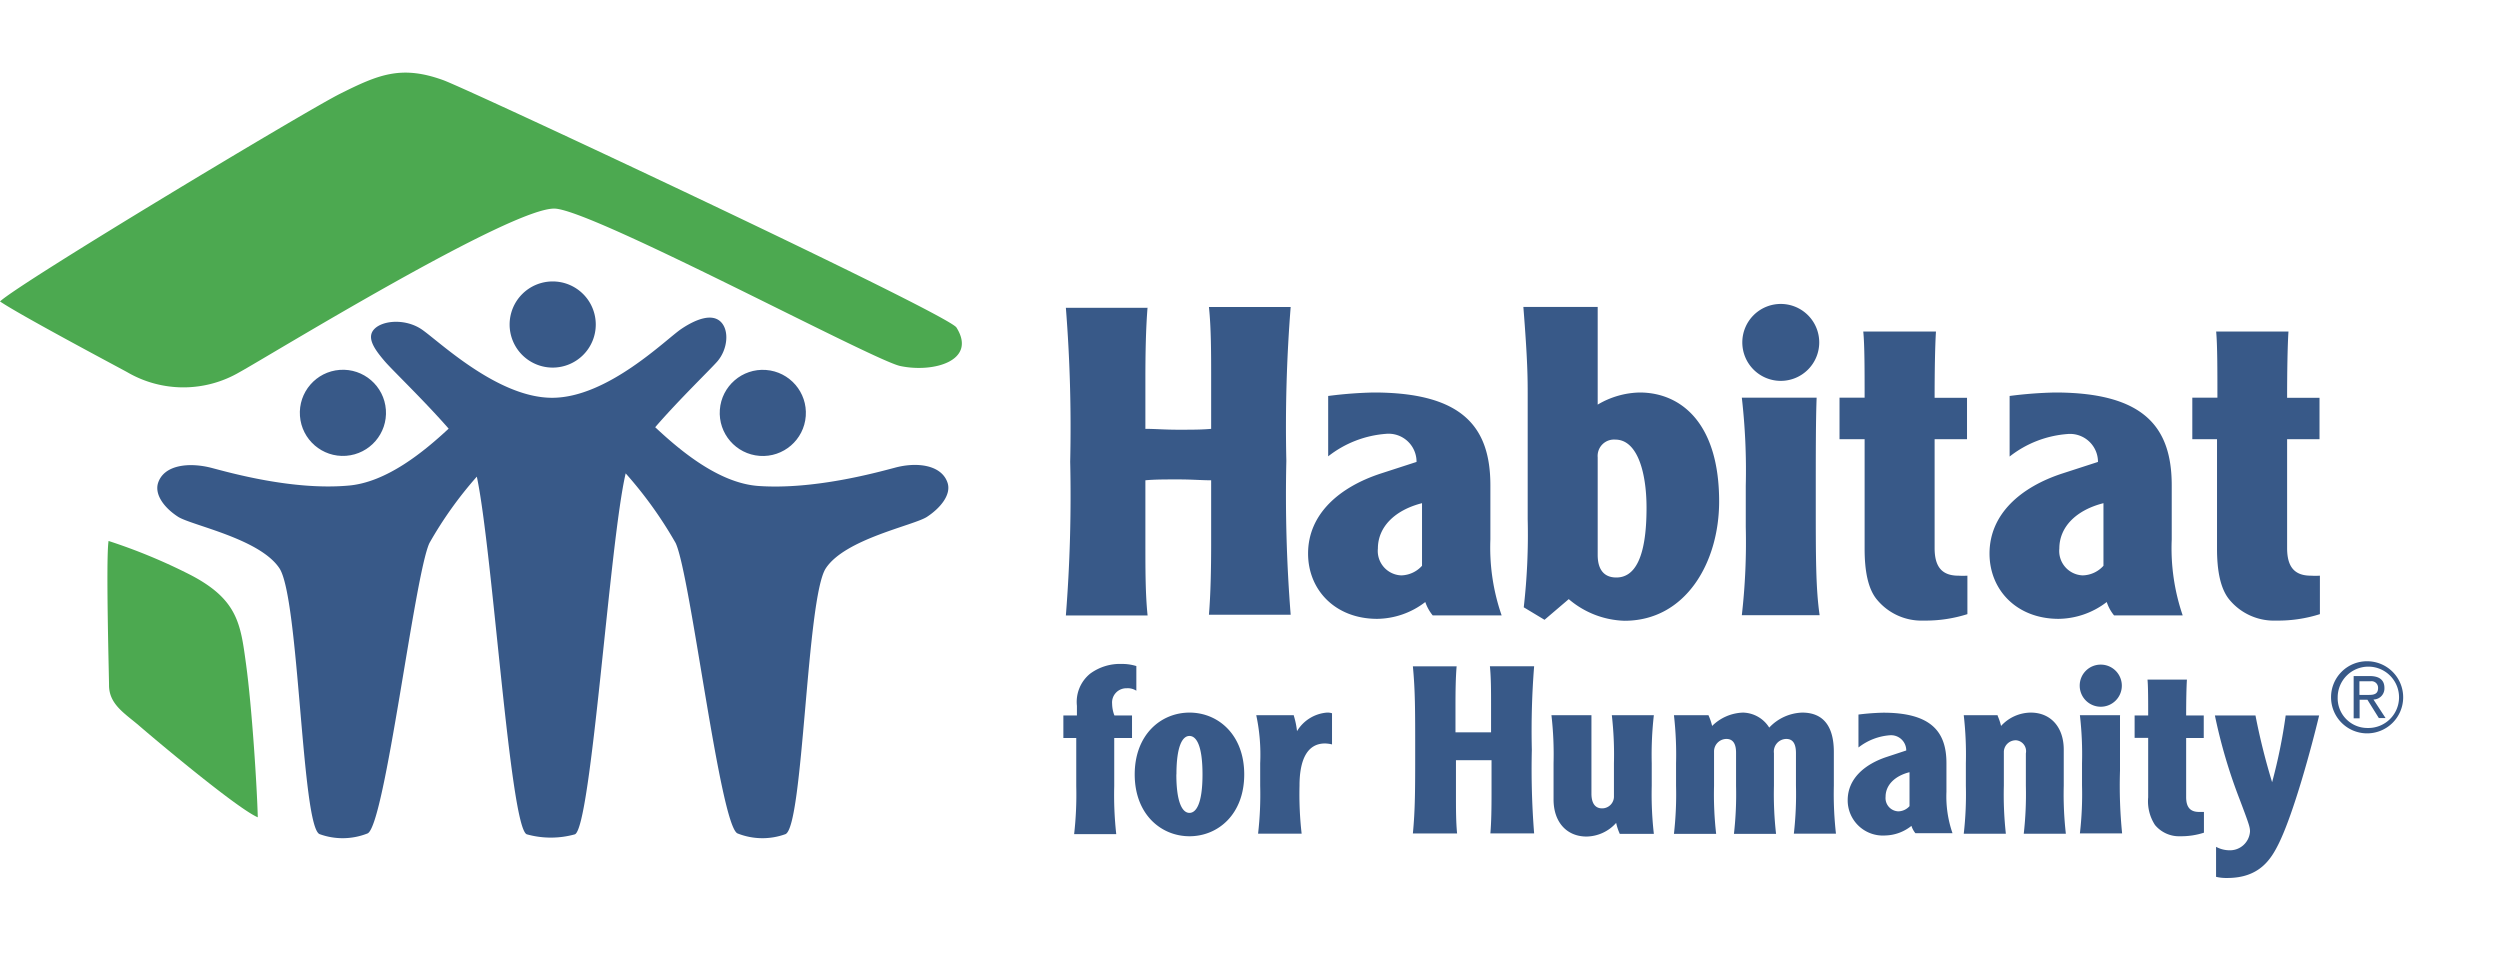 <?xml version="1.0" encoding="UTF-8"?>
<svg xmlns="http://www.w3.org/2000/svg" data-name="Layer 1" width="260" height="100" viewBox="0 0 260 100">
  <circle cx="35.67" cy="42.93" r="4.48" transform="rotate(-4.15 35.75 43.027)" fill="#385988"></circle>
  <circle cx="79.33" cy="42.93" r="4.48" transform="rotate(-85.84 79.338 42.936)" fill="#385988"></circle>
  <path d="M98.57 50.29C98 48.34 95.36 48 93 48.66c-1.87.49-8.37 2.29-14.14 1.88-4.14-.3-8.2-3.75-10.72-6.11 2.5-2.89 5.73-6 6.47-6.85 1.07-1.25 1.25-3.21.36-4.1s-2.5-.35-4.1.72-7.67 7.17-13.45 7.17-12-6.11-13.65-7.17-3.93-.89-4.82 0 0 2.13 1.07 3.38c.76.89 4.11 4.1 6.64 7-2.53 2.35-6.48 5.64-10.52 5.93-5.76.49-12.27-1.36-14.14-1.85-2.36-.61-5-.32-5.58 1.63-.33 1.21.7 2.55 2.09 3.45S27 56 29.06 59.1s2.31 26.9 4.18 27.65a7 7 0 0 0 5-.08c1.81-.92 4.87-26.86 6.42-30.19a40.66 40.66 0 0 1 4.93-6.91c1.65 7.75 3.46 36.6 5.2 37.2a9.32 9.32 0 0 0 5 0c1.71-.74 3.6-30.36 5.28-37.54a42.68 42.68 0 0 1 5.2 7.25c1.55 3.33 4.6 29.27 6.42 30.19a7 7 0 0 0 5 .08c1.87-.8 2.18-24.57 4.19-27.64s9.16-4.46 10.53-5.36 2.49-2.25 2.16-3.46z" fill="#385988"></path>
  <path d="M53 33.75a4.48 4.48 0 1 1 4.49 4.48A4.48 4.48 0 0 1 53 33.75z" fill="#385988"></path>
  <path d="M99.47 34.06c2.17 3.45-2.38 4.75-5.87 4-2.92-.66-31.53-16-35.82-16.36s-30 15.44-32.86 17a11.58 11.58 0 0 1-11.7 0C11.94 38 2.14 32.8 0 31.35c2.14-2 31.9-19.87 35.37-21.6 4-2 6.36-3 10.74-1.41 3.04 1.13 52.45 24.29 53.36 25.72zM11.29 56.26a58.58 58.58 0 0 1 8.46 3.5c5 2.58 5.27 5.14 5.84 9.32.61 4.45 1.14 12.74 1.22 15.92-2.1-.9-10.3-7.77-12.26-9.46-1.52-1.32-3.22-2.26-3.21-4.29 0-.82-.34-13.08-.05-14.99z" fill="#4ca950"></path>
  <path d="M246.23 68.77a3.75 3.75 0 1 1-3.8 3.74 3.74 3.74 0 0 1 3.8-3.74zm0 6.94a3.19 3.19 0 1 0-3.11-3.2 3.09 3.09 0 0 0 3.11 3.2zm-.82-1h-.63v-4.4h1.67c1 0 1.53.41 1.53 1.24a1.15 1.15 0 0 1-1.14 1.2l1.26 1.93h-.7l-1.19-1.91h-.81v1.91zm0-2.44h1c.69 0 .91-.24.91-.74a.68.68 0 0 0-.77-.68h-1.17v1.41zM119.35 31.92c-.18 2.2-.23 4.76-.23 7.5v5.18c1 0 2 .09 3.42.09s2.43 0 3.42-.09v-5.17c0-2.74 0-5.3-.23-7.5h8.5a157.83 157.83 0 0 0-.45 16 157.83 157.83 0 0 0 .45 16h-8.5c.18-2.2.23-4.76.23-7.5v-6.48c-1 0-2-.09-3.42-.09s-2.43 0-3.42.09v6.56c0 2.74 0 5.3.23 7.5h-8.5a157.83 157.83 0 0 0 .45-16 157.83 157.83 0 0 0-.45-16h8.5zM138.14 41.18a43.33 43.33 0 0 1 4.72-.36c9.31 0 12.14 3.64 12.14 9.66v5.62a21.5 21.5 0 0 0 1.17 7.9H149a4.5 4.5 0 0 1-.77-1.39 8.34 8.34 0 0 1-5 1.75c-4.36 0-7.19-3-7.19-6.79 0-4.13 3.28-6.92 7.55-8.32l3.73-1.21a2.91 2.91 0 0 0-3.19-2.92 11.07 11.07 0 0 0-6 2.34v-6.28zm9.75 11.15c-2.83.72-4.59 2.47-4.59 4.72a2.54 2.54 0 0 0 2.43 2.79 3 3 0 0 0 2.16-1v-6.51zM166.16 31.92v10.16a8.9 8.9 0 0 1 4.36-1.26c4.27 0 8.27 3.14 8.27 11.33 0 6.34-3.47 12.41-9.84 12.41a9.32 9.32 0 0 1-5.8-2.25l-2.52 2.15-2.16-1.3a66.55 66.55 0 0 0 .41-9.17v-12.9c0-1.67 0-3.51-.45-9.17h7.73zm0 25.8c0 1.31.5 2.34 1.94 2.34 1.84 0 3.14-1.89 3.14-7.24 0-3.82-1-7.1-3.24-7.1a1.7 1.7 0 0 0-1.84 1.84v10.16zM185.2 31.61a4 4 0 1 1-4 4 4 4 0 0 1 4-4zm3.73 9.76c-.09 2.34-.09 5.75-.09 10.61 0 6.11 0 9.17.4 12h-8.09a66.7 66.7 0 0 0 .41-9.17v-4.28a66.66 66.66 0 0 0-.41-9.17h7.78zM201.34 34.49c-.09 1.39-.14 4-.14 6.88h3.37v4.31h-3.37V57c0 1.84.67 2.87 2.47 2.87a8.24 8.24 0 0 0 .94 0v4a14.33 14.33 0 0 1-4.54.67 6 6 0 0 1-4.85-2.16c-.95-1.12-1.3-3-1.3-5.31V45.68h-2.61v-4.32h2.61c0-2.83 0-5.49-.14-6.88h7.55zM209 41.18a43.38 43.38 0 0 1 4.72-.36c9.31 0 12.14 3.64 12.14 9.66v5.62A21.56 21.56 0 0 0 227 64h-7.14a4.33 4.33 0 0 1-.76-1.39 8.36 8.36 0 0 1-5 1.75c-4.36 0-7.19-3-7.19-6.79 0-4.13 3.28-6.92 7.55-8.32l3.73-1.21a2.91 2.91 0 0 0-3.19-2.9 11.07 11.07 0 0 0-6 2.34v-6.3zm9.76 11.15c-2.84.72-4.59 2.47-4.59 4.72a2.54 2.54 0 0 0 2.43 2.79 3 3 0 0 0 2.16-1v-6.51zM238 34.49c-.09 1.39-.14 4-.14 6.88h3.37v4.31h-3.37V57c0 1.84.67 2.87 2.47 2.87a8.13 8.13 0 0 0 .94 0v4a14.28 14.28 0 0 1-4.54.67 6 6 0 0 1-4.86-2.16c-.94-1.12-1.3-3-1.3-5.31V45.68H228v-4.32h2.61c0-2.83 0-5.49-.13-6.88H238zM118.17 71.83a1.63 1.63 0 0 0-1-.25 1.48 1.48 0 0 0-1.51 1.61 3.5 3.5 0 0 0 .24 1.22h1.83v2.34h-1.85v5a37 37 0 0 0 .21 5h-4.38a36.28 36.28 0 0 0 .22-5v-5h-1.34v-2.34H112v-1a3.78 3.78 0 0 1 1.39-3.36 5.23 5.23 0 0 1 3.26-1 5 5 0 0 1 1.53.22v2.56zM129.4 80.54c0 4.14-2.72 6.43-5.69 6.43s-5.7-2.29-5.7-6.43 2.73-6.43 5.7-6.43 5.69 2.29 5.69 6.43zm-7.06 0c0 2.95.64 4 1.36 4s1.36-1 1.36-4-.63-4-1.36-4-1.35 1.06-1.35 4zM134.55 74.41a8.62 8.62 0 0 1 .34 1.63 4 4 0 0 1 3.11-1.93 1.45 1.45 0 0 1 .53.07v3.24a3.26 3.26 0 0 0-.73-.1c-1.85 0-2.65 1.7-2.65 4.38a36.12 36.12 0 0 0 .22 5h-4.53a35.75 35.75 0 0 0 .22-5v-2.32a19.57 19.57 0 0 0-.41-5h3.92zM151.49 69.29c-.1 1.19-.12 2.58-.12 4.07v2.8h3.7v-2.8c0-1.49 0-2.87-.12-4.07h4.6a85.07 85.07 0 0 0-.24 8.69 85 85 0 0 0 .24 8.69H155c.1-1.19.12-2.58.12-4.06v-3.55h-3.7v3.56c0 1.48 0 2.87.12 4.06h-4.6c.24-2.5.24-4.56.24-8.69s0-6.18-.24-8.69h4.6zM168.44 86.68a5.51 5.51 0 0 1-.36-1.1A4.2 4.2 0 0 1 165 87c-2.07 0-3.43-1.51-3.43-3.85v-3.77a35.75 35.75 0 0 0-.22-5h4.16v8.16c0 1 .39 1.53 1.1 1.53a1.23 1.23 0 0 0 1.24-1.29v-3.4a36.27 36.27 0 0 0-.22-5H172a36.8 36.8 0 0 0-.22 5v2.34a36.81 36.81 0 0 0 .22 5h-3.55zM177.69 74.41a5.58 5.58 0 0 1 .37 1.09 4.77 4.77 0 0 1 3.21-1.39 3.3 3.3 0 0 1 2.73 1.56 4.91 4.91 0 0 1 3.43-1.56c2.39 0 3.29 1.68 3.29 4.09v3.5a36.81 36.81 0 0 0 .22 5h-4.38a36.1 36.1 0 0 0 .22-5v-3.37c0-.85-.24-1.48-1-1.48a1.31 1.31 0 0 0-1.29 1.48v3.39a36.46 36.46 0 0 0 .22 5h-4.38a36.46 36.46 0 0 0 .22-5v-3.44c0-.8-.24-1.43-1-1.43a1.3 1.3 0 0 0-1.29 1.29v3.58a36.28 36.28 0 0 0 .22 5h-4.39a36.1 36.1 0 0 0 .22-5v-2.34a36.09 36.09 0 0 0-.22-5h3.6zM193.3 74.31a24.45 24.45 0 0 1 2.56-.19c5 0 6.57 2 6.57 5.24v3a11.67 11.67 0 0 0 .63 4.29h-3.86a2.29 2.29 0 0 1-.41-.76 4.51 4.51 0 0 1-2.73 1 3.66 3.66 0 0 1-3.9-3.67c0-2.24 1.77-3.75 4.09-4.51l2-.66a1.58 1.58 0 0 0-1.73-1.58 6 6 0 0 0-3.24 1.27v-3.43zm5.28 6c-1.53.39-2.48 1.34-2.48 2.56a1.38 1.38 0 0 0 1.32 1.51 1.6 1.6 0 0 0 1.17-.54v-3.49zM207.74 74.41a6 6 0 0 1 .37 1.09 4.22 4.22 0 0 1 3.09-1.39c2.07 0 3.43 1.51 3.43 3.85v3.75a36.1 36.1 0 0 0 .22 5h-4.38a36.63 36.63 0 0 0 .22-5v-3.36a1.14 1.14 0 0 0-1-1.36 1.24 1.24 0 0 0-1.29 1.17v3.55a37 37 0 0 0 .21 5h-4.38a36.26 36.26 0 0 0 .22-5v-2.33a36.25 36.25 0 0 0-.22-5h3.56zM218.48 69.12a2.19 2.19 0 1 1-2.19 2.19 2.18 2.18 0 0 1 2.19-2.19zm2 5.28v5.75a49.91 49.91 0 0 0 .22 6.52h-4.39a35.42 35.42 0 0 0 .22-5v-2.29a35.4 35.4 0 0 0-.22-5h4.21zM227.44 70.68c-.05.76-.08 2.19-.08 3.73h1.83v2.34h-1.83v6.14c0 1 .37 1.55 1.34 1.55h.51v2.16a7.71 7.71 0 0 1-2.46.37 3.25 3.25 0 0 1-2.63-1.17 4.51 4.51 0 0 1-.71-2.87v-6.19H222v-2.33h1.41c0-1.53 0-3-.07-3.73h4.09zM234.57 74.41a67.79 67.79 0 0 0 1.73 6.94 55.57 55.57 0 0 0 1.41-6.94h3.48c-.8 3.34-2.63 10.11-4.19 13.3-.8 1.63-2 3.6-5.36 3.6a4.61 4.61 0 0 1-1.17-.12v-3.12a3 3 0 0 0 1.36.36 2.09 2.09 0 0 0 2.17-1.95c0-.46-.1-.76-1.07-3.33a54.92 54.92 0 0 1-2.58-8.74h4.21z" fill="#385988"></path>
</svg>

